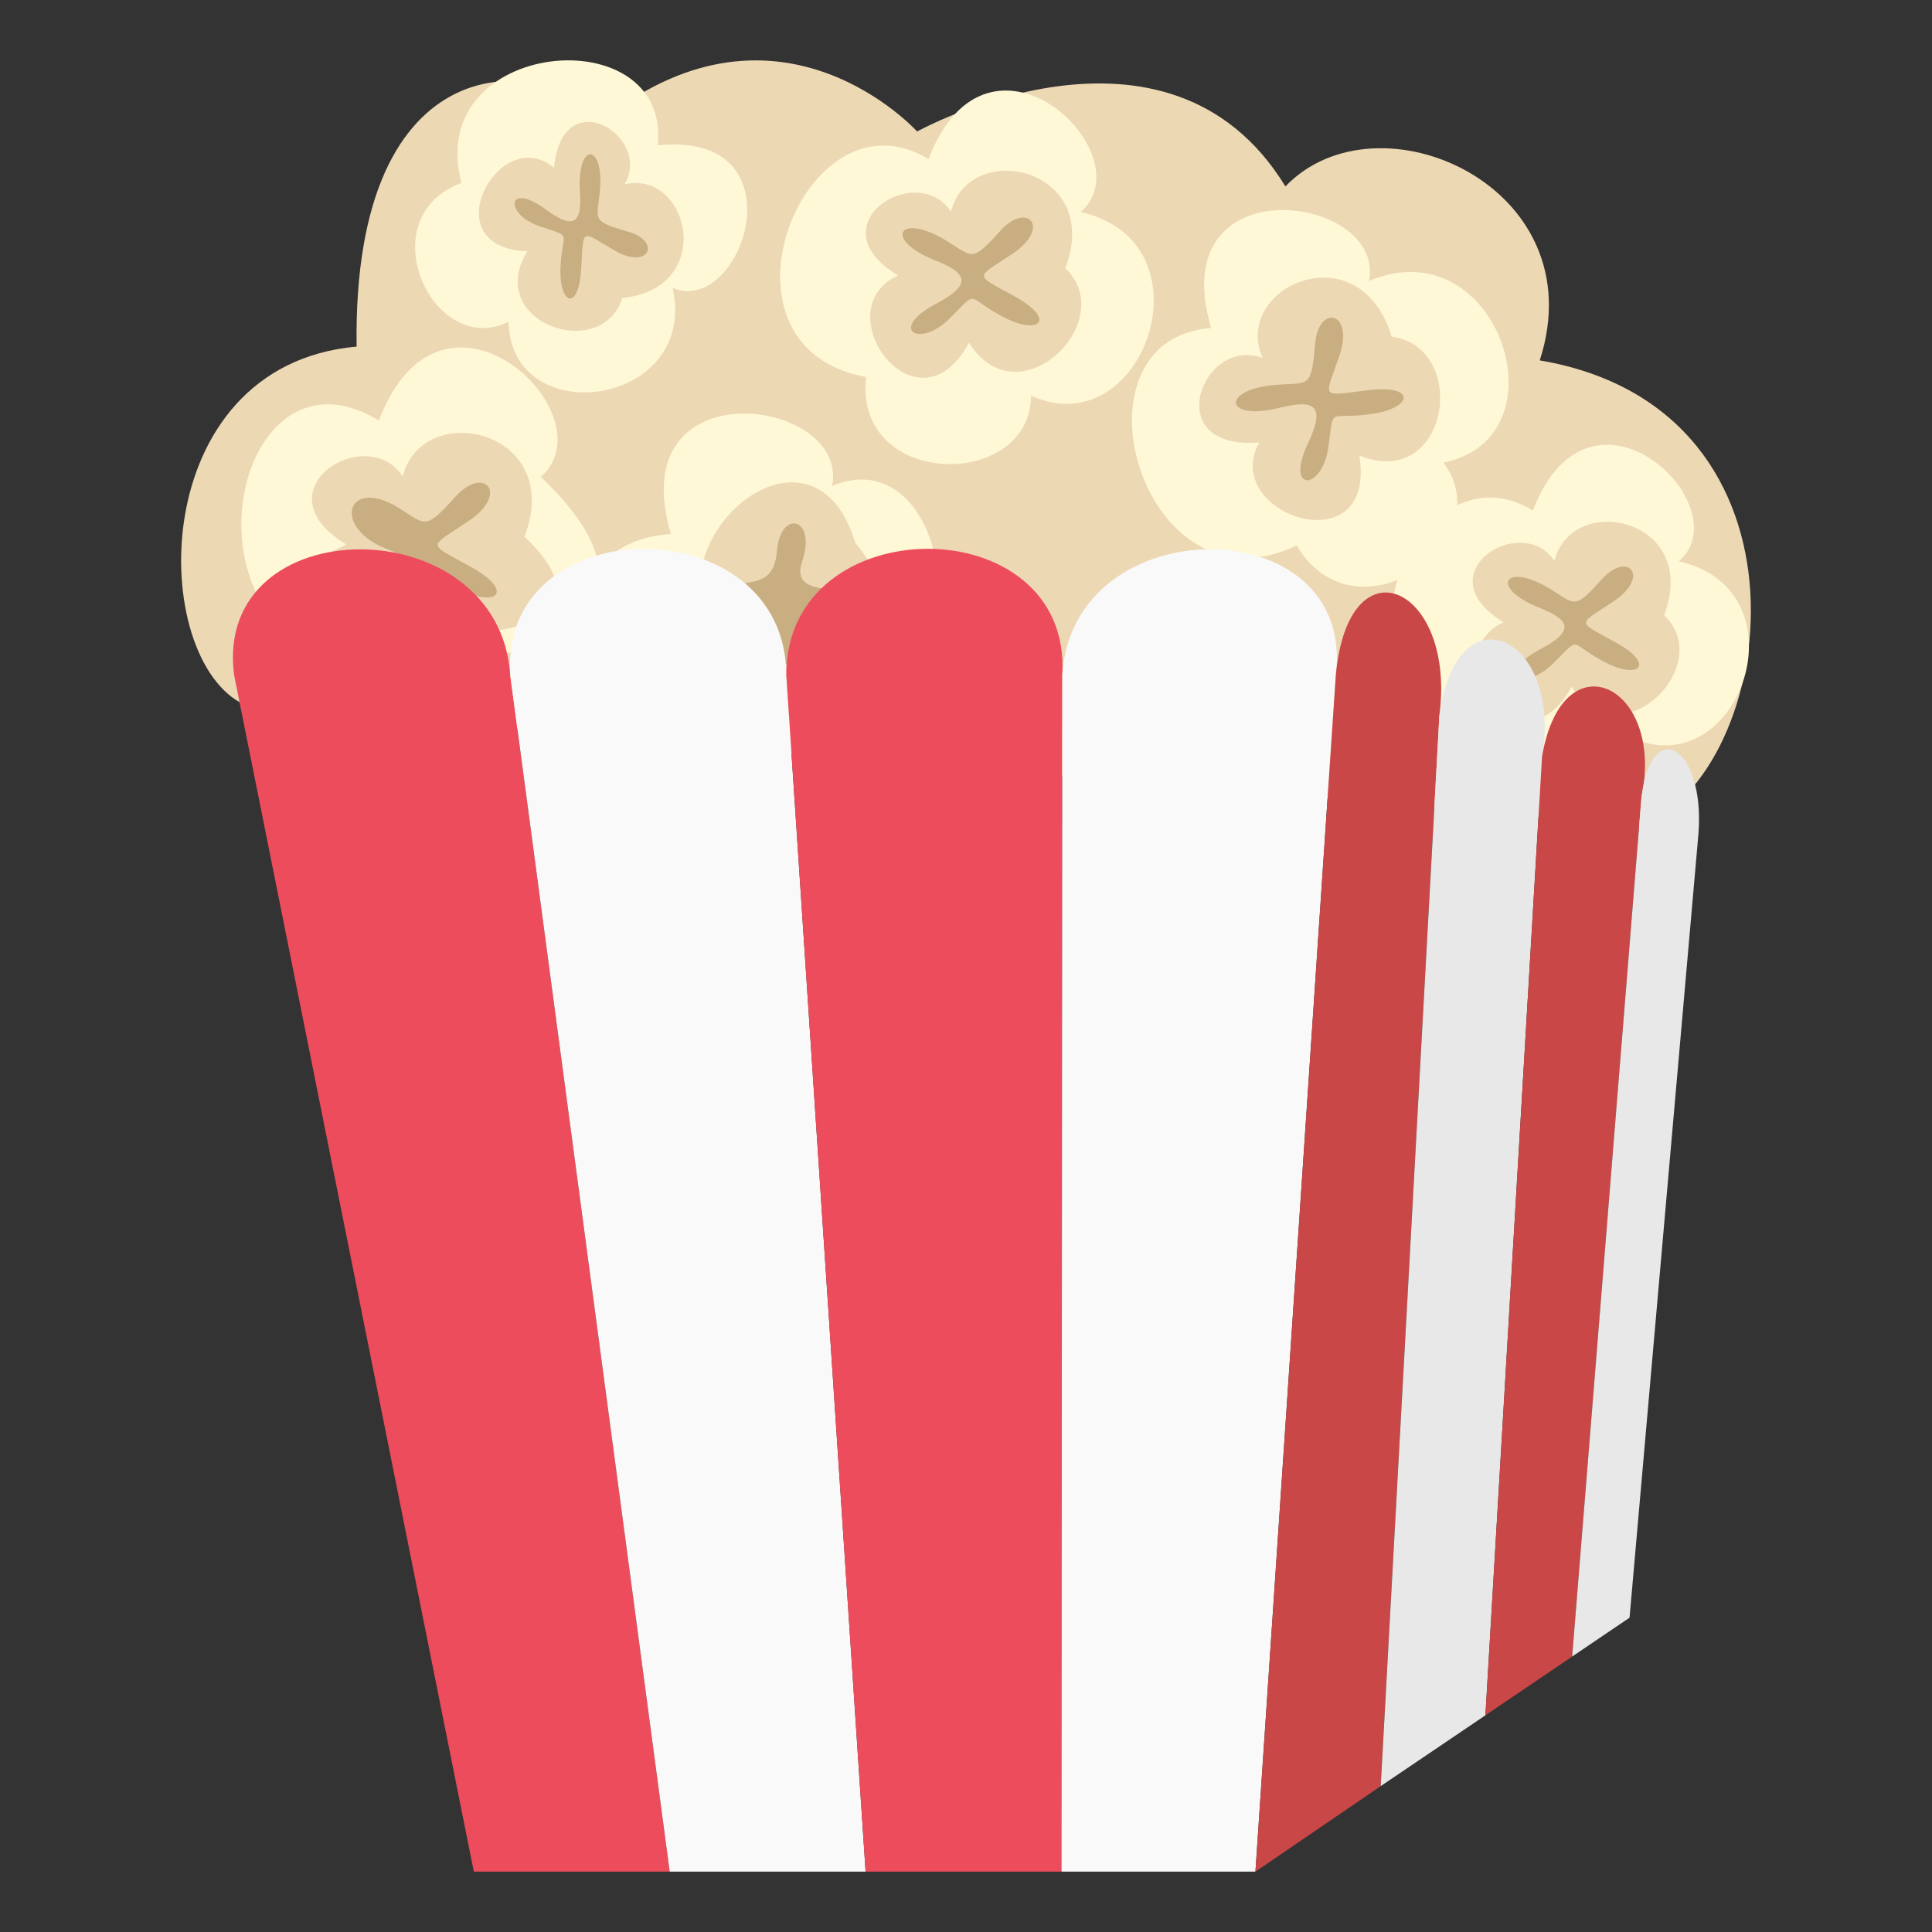 <svg xmlns="http://www.w3.org/2000/svg" width="64" height="64" viewBox="0 0 64 64"><rect x="0" y="0" width="64" height="64" fill="#333333" stroke="none"/><path fill="#EDD8B4" d="M51.006 11.938c1.868-5.762-5.365-8.957-8.425-5.762-3.918-6.41-12.2-1.82-12.2-1.82s-4.504-4.988-10.333-.447c-2.067-2.096-8.378-2.594-8.235 7.572-7.025.633-6.916 10.387-3.708 11.867l46.24 4.023c4.57-1.76 6.239-13.805-3.339-15.433z"/><path fill="#FFF8D6" d="M21.788 4.813c.451-4.266-7.778-3.546-6.5 1.246-3.104 1.149-.945 5.845 1.559 4.598.064 3.664 6.307 2.826 5.436-1.117 2.331.967 4.34-5.222-.495-4.727z"/><path fill="#EDD8B4" d="M20.692 6.103c.935-1.59-2.063-3.438-2.342-.548-1.815-1.516-4.072 2.664-.881 2.771-1.45 2.342 2.449 3.718 3.147 1.547 3.128-.322 2.225-4.254.076-3.77z"/><path fill="#C9AE81" d="M20.799 7.671c-1.203-.344-1.031-.387-.935-1.268.183-1.676-.752-1.74-.655-.086.064.967-.107 1.375-1.128.623-1.278-.945-1.396.14-.226.548 1.192.408.741.107.709 1.472-.021 1.117.602 1.364.688-.043.086-1.418-.032-1.278 1.117-.612 1.15.655 1.548-.323.43-.634z"/><path fill="#FFF8D6" d="M17.917 15.797c2.316-2.035-3.267-7.373-5.367-1.866-4.367-2.668-6.52 5.354-2.201 7.686 2.1 1.133 14.105.408 7.568-5.82z"/><path fill="#EDD8B4" d="M13.342 15.781c-1.209-1.826-4.834.472-1.87 2.255-6.303 2.883 11.389 4.975 5.904-.257 1.347-3.559-3.383-4.581-4.034-1.998z"/><path fill="#C9AE81" d="M15.088 16.453c-1.022 1.136-.976.932-1.875.375-1.705-1.06-2.256.616-.416 1.352 1.075.425 1.007.626 2.473 1.362 1.187.597 1.797.049.317-.768-1.481-.819-1.391-.612-.046-1.526 1.339-.912.49-1.841-.453-.795z"/><path fill="#FFF8D6" d="M55.615 18.596c2.087-1.834-2.943-6.644-4.836-1.683-3.934-2.403-7.268 5.975-1.983 6.925-.409 3.556 5.223 3.615 5.241.594 3.588 1.627 5.839-4.873 1.578-5.836z"/><path fill="#EDD8B4" d="M51.493 18.582c-1.087-1.646-4.354.424-1.685 2.03-2.365 1.082.589 5.204 2.257 2.136 1.569 2.501 4.82-.692 3.062-2.368 1.214-3.204-3.048-4.126-3.634-1.798z"/><path fill="#C9AE81" d="M53.066 19.186c-.921 1.023-.879.84-1.689.339-1.535-.954-2.064-.063-.406.598.968.385 1.281.738.048 1.387-1.542.815-.542 1.437.427.473.983-.981.464-.676 1.785-.013 1.068.536 1.619.045.285-.692-1.336-.738-1.252-.551-.041-1.374 1.206-.824.441-1.661-.409-.718z"/><g><path fill="#FFF8D6" d="M35.8 7.024c2.174-1.911-3.068-6.925-5.042-1.753-4.099-2.506-7.574 6.227-2.066 7.217-.426 3.706 5.443 3.768 5.463.619 3.74 1.696 6.085-5.079 1.645-6.083z"/><path fill="#EDD8B4" d="M31.503 7.01c-1.135-1.716-4.537.442-1.756 2.116-2.465 1.128.614 5.425 2.353 2.228 1.635 2.605 5.023-.723 3.191-2.469 1.265-3.34-3.177-4.302-3.788-1.875z"/><path fill="#C9AE81" d="M33.143 7.64c-.959 1.066-.916.876-1.76.353-1.601-.994-2.152-.065-.424.623 1.01.401 1.336.771.051 1.445-1.607.85-.565 1.498.444.492 1.025-1.022.483-.704 1.86-.013 1.114.56 1.688.047.298-.722-1.392-.77-1.305-.573-.043-1.432 1.256-.855.458-1.729-.426-.746z"/></g><g><path fill="#FFF8D6" d="M27.565 16.1c.596-2.939-6.999-3.984-5.34 1.587-5.033.381-2.92 7.358 2.894 7.358 8.303 0 6.805-10.802 2.446-8.945z"/><path fill="#EDD8B4" d="M23.238 18.817c-1.644 7.892 9.903 5.046 5.094-.838-1.08-3.592-4.557-1.741-5.094.838z"/><path fill="#C9AE81" d="M25.739 18.236c-.121 1.486-1.224.763-2.004 1.456-2.272 2.021 3.92 3.867 4.939.271.248-.875-2.608.141-2.104-1.355.504-1.488-.72-1.741-.831-.372z"/></g><g><path fill="#FFF8D6" d="M45.349 9.31c.584-2.879-6.853-3.901-5.228 1.554-4.928.373-2.298 9.67 2.833 7.205 1.976 3.32 6.819-.129 4.862-2.744 4.125-.832 1.802-7.833-2.467-6.015z"/><path fill="#EDD8B4" d="M41.822 11.857c-2.005-.741-3.439 3.071-.111 2.799-1.313 2.403 3.905 4.123 3.321.439 2.974 1.18 3.665-3.592 1.067-3.945-1.056-3.517-5.297-1.664-4.277.707z"/><path fill="#C9AE81" d="M43.562 11.402c-.119 1.455-.203 1.271-1.222 1.341-1.935.132-1.805 1.229.043.768 1.076-.269 1.576-.157.949 1.168-.786 1.66.474 1.575.671.141.2-1.457-.045-.87 1.516-1.12 1.264-.2 1.412-.967-.208-.773-1.623.194-1.43.304-.936-1.16.493-1.458-.704-1.706-.813-.365z"/></g><g><path fill="#ED4C5C" d="M7.755 22.363L15.696 62h6.489l-5.283-39.637c-.371-5.57-9.866-5.537-9.147 0z"/><path fill="#F9F9F9" d="M16.902 22.363L22.185 62h6.489l-2.627-39.637c-.017-5.582-9.516-5.57-9.145 0z"/><path fill="#ED4C5C" d="M26.047 22.363L28.674 62h6.489l.027-39.637c.333-5.573-9.16-5.582-9.143 0z"/><path fill="#F9F9F9" d="M35.19 22.363L35.163 62h6.425l2.664-39.637c.68-5.542-8.729-5.573-9.062 0z"/><path fill="#C94747" d="M41.588 62l4.149-2.832 1.943-35.457c.568-4.28-3.007-5.915-3.429-1.348L41.588 62z"/><path fill="#E8E8E8" d="M49.206 56.822l1.877-31.768c.685-3.987-2.834-5.624-3.402-1.344l-1.943 35.457 3.468-2.345z"/><path fill="#C94747" d="M52.081 54.875l2.297-28.477c.776-3.695-2.61-5.331-3.295-1.344l-1.877 31.768 2.875-1.947z"/><path fill="#E8E8E8" d="M53.981 53.588l2.283-25.975c.22-2.858-1.551-3.942-1.887-1.215L52.08 54.875l1.901-1.287z"/></g></svg>